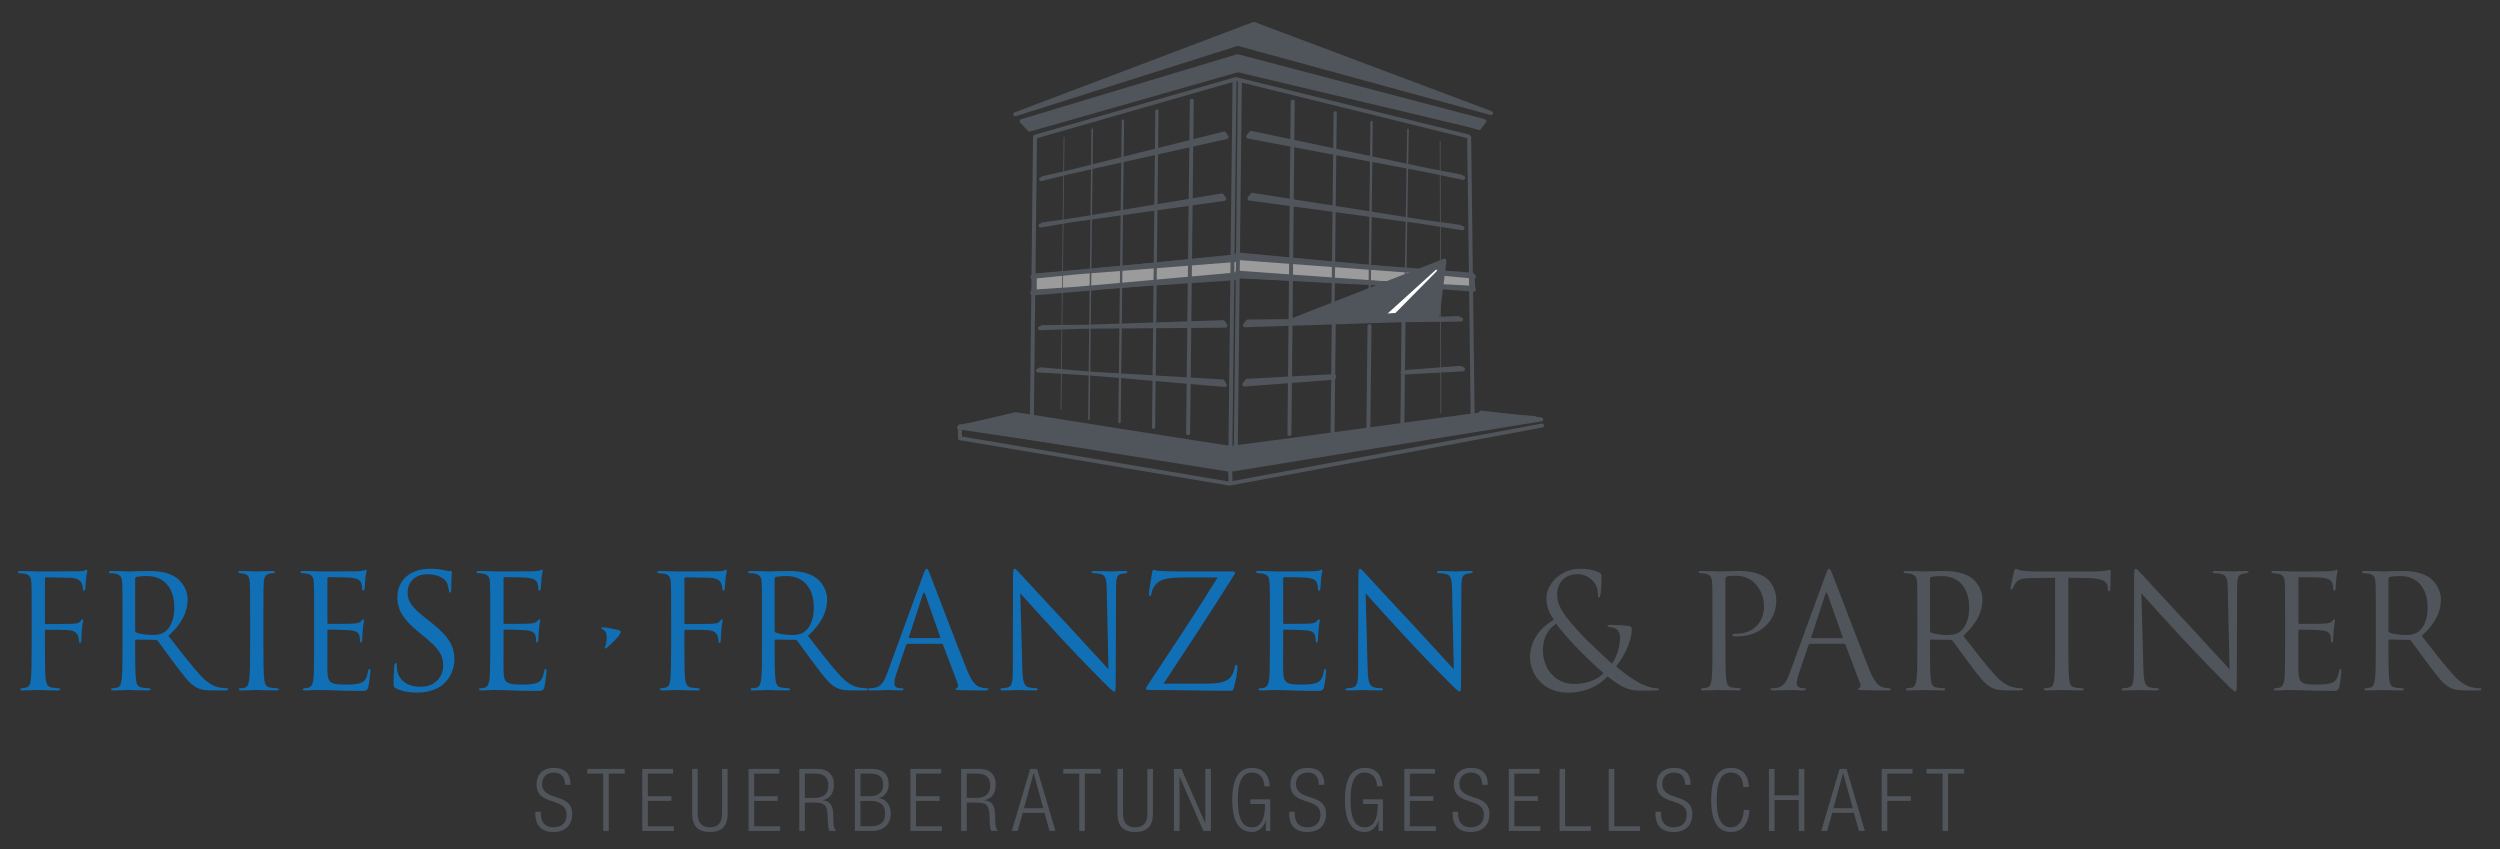 <?xml version="1.0" encoding="utf-8"?>
<!-- Generator: Adobe Illustrator 14.0.0, SVG Export Plug-In . SVG Version: 6.00 Build 43363)  -->
<!DOCTYPE svg PUBLIC "-//W3C//DTD SVG 1.1//EN" "http://www.w3.org/Graphics/SVG/1.1/DTD/svg11.dtd">
<svg version="1.1" id="Layer_1" xmlns="http://www.w3.org/2000/svg" xmlns:xlink="http://www.w3.org/1999/xlink" x="0px" y="0px"
	 width="316.5px" height="107.5px" viewBox="0 0 316.5 107.5" enable-background="new 0 0 316.5 107.5" xml:space="preserve">
<rect x="0" y="0" width="316.5" height="107.5" fill="#333333" stroke="none"/>
<g>
	<defs>
		<rect id="SVGID_1_" x="-20.798" y="-26.176" width="359.597" height="182.352"/>
	</defs>
	<clipPath id="SVGID_2_">
		<use xlink:href="#SVGID_1_"  overflow="visible"/>
	</clipPath>
	<g clip-path="url(#SVGID_2_)">
		<defs>
			<rect id="SVGID_3_" x="-20.798" y="-26.176" width="359.597" height="182.352"/>
		</defs>
		<clipPath id="SVGID_4_">
			<use xlink:href="#SVGID_3_"  overflow="visible"/>
		</clipPath>
		<path clip-path="url(#SVGID_4_)" fill="#116FB5" d="M4.01,78.088c0-3.121,0-3.681-0.04-4.321c-0.04-0.68-0.2-1-0.86-1.141
			c-0.12-0.019-0.32-0.019-0.5-0.039c-0.18-0.02-0.34-0.04-0.34-0.141c0-0.12,0.1-0.16,0.32-0.16c0.78,0,1.54,0.061,2.26,0.061
			c0.4,0,4.461,0,4.921-0.021c0.461-0.02,0.821-0.02,0.981-0.12c0.06-0.04,0.14-0.08,0.18-0.08c0.08,0,0.12,0.08,0.12,0.181
			c0,0.1-0.08,0.38-0.12,0.62c-0.08,0.58-0.08,0.9-0.12,1.46c0,0.24-0.1,0.4-0.18,0.4c-0.101,0-0.121-0.08-0.141-0.26
			c-0.02-0.28-0.1-0.761-0.379-1.001c-0.241-0.2-0.601-0.359-1.181-0.379c-1.02-0.021-2.04-0.04-3.06-0.061
			c-0.12,0-0.18,0.061-0.18,0.22v5.521c0,0.12,0.02,0.18,0.14,0.18c0.82,0,1.96,0,2.78-0.02c1.061-0.021,1.32-0.04,1.601-0.38
			c0.1-0.121,0.14-0.201,0.219-0.201c0.08,0,0.1,0.061,0.1,0.16c0,0.12-0.1,0.461-0.16,1.12c-0.059,0.601-0.059,1.081-0.079,1.381
			c-0.02,0.22-0.04,0.34-0.14,0.34c-0.121,0-0.141-0.14-0.161-0.34c-0.04-0.44-0.1-1.141-1.14-1.28
			c-0.5-0.061-2.68-0.061-3.02-0.061c-0.1,0-0.14,0.04-0.14,0.181v1.701c0,1.699,0,3.121,0.06,4.041
			c0.06,0.899,0.28,1.339,0.82,1.399c0.26,0.04,0.6,0.06,0.82,0.08c0.18,0.021,0.24,0.061,0.24,0.14c0,0.1-0.1,0.14-0.32,0.14
			c-1.12,0-2.361-0.06-2.461-0.06H4.67c-0.4,0.02-1.3,0.06-1.78,0.06c-0.22,0-0.32-0.04-0.32-0.159c0-0.06,0.04-0.1,0.22-0.12
			c0.2-0.021,0.38-0.04,0.52-0.08c0.42-0.12,0.56-0.42,0.62-1.301c0.06-0.86,0.08-2.26,0.08-4.14V78.088z"/>
		<path clip-path="url(#SVGID_4_)" fill="#116FB5" d="M15.509,78.088c0-3.121,0-3.681-0.04-4.321c-0.039-0.68-0.199-1-0.859-1.141
			c-0.161-0.039-0.5-0.06-0.681-0.06c-0.08,0-0.16-0.04-0.16-0.12c0-0.12,0.1-0.16,0.32-0.16c0.9,0,2.161,0.062,2.261,0.062
			c0.22,0,1.74-0.062,2.36-0.062c1.26,0,2.601,0.12,3.661,0.881c0.5,0.359,1.381,1.34,1.381,2.721c0,1.479-0.621,2.961-2.421,4.62
			c1.64,2.101,3.001,3.882,4.161,5.121c1.08,1.141,1.94,1.36,2.44,1.44c0.38,0.061,0.66,0.061,0.781,0.061
			c0.1,0,0.18,0.06,0.18,0.12c0,0.119-0.12,0.159-0.481,0.159h-1.42c-1.12,0-1.62-0.1-2.14-0.38c-0.861-0.46-1.561-1.44-2.701-2.94
			c-0.84-1.101-1.78-2.44-2.181-2.961c-0.079-0.08-0.139-0.12-0.259-0.12l-2.461-0.039c-0.1,0-0.14,0.06-0.14,0.159v0.48
			c0,1.92,0,3.501,0.1,4.341c0.06,0.58,0.18,1.021,0.78,1.101c0.28,0.04,0.72,0.08,0.9,0.08c0.12,0,0.16,0.06,0.16,0.12
			c0,0.1-0.1,0.159-0.32,0.159c-1.1,0-2.36-0.06-2.46-0.06c-0.02,0-1.281,0.06-1.881,0.06c-0.219,0-0.32-0.04-0.32-0.159
			c0-0.061,0.041-0.12,0.16-0.12c0.18,0,0.421-0.04,0.601-0.08c0.4-0.079,0.5-0.521,0.58-1.101c0.099-0.84,0.099-2.421,0.099-4.341
			V78.088z M17.11,79.828c0,0.101,0.04,0.18,0.14,0.24c0.3,0.18,1.22,0.32,2.1,0.32c0.481,0,1.041-0.061,1.501-0.381
			c0.7-0.479,1.22-1.561,1.22-3.079c0-2.501-1.32-4.001-3.461-4.001c-0.6,0-1.14,0.059-1.34,0.119c-0.1,0.04-0.16,0.12-0.16,0.239
			V79.828z"/>
		<path clip-path="url(#SVGID_4_)" fill="#116FB5" d="M31.669,78.088c0-3.121,0-3.681-0.04-4.321c-0.04-0.68-0.24-1.021-0.68-1.119
			c-0.22-0.061-0.48-0.08-0.62-0.08c-0.08,0-0.16-0.041-0.16-0.121c0-0.12,0.1-0.16,0.32-0.16c0.66,0,1.92,0.061,2.02,0.061
			c0.1,0,1.361-0.061,1.961-0.061c0.22,0,0.32,0.04,0.32,0.16c0,0.08-0.08,0.121-0.16,0.121c-0.14,0-0.26,0.02-0.5,0.059
			c-0.541,0.101-0.7,0.441-0.74,1.141c-0.04,0.641-0.04,1.2-0.04,4.321v3.521c0,1.919,0,3.5,0.1,4.34
			c0.06,0.58,0.179,1.021,0.78,1.101c0.28,0.04,0.7,0.08,0.82,0.08c0.18,0,0.24,0.061,0.24,0.12c0,0.1-0.08,0.159-0.3,0.159
			c-1.1,0-2.381-0.06-2.481-0.06c-0.1,0-1.36,0.06-1.96,0.06c-0.22,0-0.32-0.04-0.32-0.159c0-0.06,0.04-0.12,0.22-0.12
			c0.12,0,0.34-0.021,0.52-0.061c0.4-0.08,0.52-0.54,0.6-1.12c0.1-0.84,0.1-2.421,0.1-4.34V78.088z"/>
		<path clip-path="url(#SVGID_4_)" fill="#116FB5" d="M39.77,78.088c0-3.121,0-3.681-0.04-4.321c-0.04-0.68-0.2-1-0.86-1.141
			c-0.14-0.039-0.4-0.039-0.58-0.059c-0.14-0.021-0.26-0.041-0.26-0.121c0-0.12,0.1-0.16,0.32-0.16c0.46,0,1,0,2.26,0.061
			c0.14,0,4.121,0,4.581-0.021c0.44-0.02,0.801-0.06,0.921-0.12c0.119-0.059,0.159-0.08,0.22-0.08c0.06,0,0.08,0.08,0.08,0.181
			c0,0.14-0.121,0.38-0.161,0.94c-0.02,0.3-0.04,0.68-0.08,1.2c-0.02,0.2-0.079,0.34-0.159,0.34c-0.12,0-0.16-0.101-0.16-0.26
			c0-0.261-0.04-0.501-0.101-0.66c-0.14-0.461-0.56-0.66-1.44-0.74c-0.34-0.04-2.52-0.06-2.74-0.06c-0.08,0-0.12,0.06-0.12,0.199
			v5.521c0,0.14,0.02,0.2,0.12,0.2c0.26,0,2.72,0,3.18-0.04c0.54-0.04,0.8-0.101,1-0.34c0.101-0.121,0.161-0.201,0.241-0.201
			c0.06,0,0.1,0.04,0.1,0.16s-0.1,0.461-0.16,1.12c-0.06,0.62-0.06,1.081-0.08,1.36c-0.02,0.2-0.061,0.301-0.141,0.301
			c-0.12,0-0.14-0.159-0.14-0.32c0-0.18-0.02-0.379-0.079-0.561c-0.08-0.3-0.321-0.58-1.041-0.66c-0.54-0.06-2.52-0.1-2.86-0.1
			c-0.1,0-0.14,0.06-0.14,0.14v1.762c0,0.679-0.02,3,0,3.42c0.04,0.82,0.16,1.26,0.66,1.46c0.34,0.141,0.88,0.181,1.66,0.181
			c0.6,0,1.26-0.02,1.8-0.181c0.64-0.2,0.861-0.62,1.021-1.48c0.04-0.22,0.08-0.3,0.18-0.3c0.12,0,0.12,0.16,0.12,0.3
			c0,0.16-0.16,1.521-0.26,1.94c-0.14,0.521-0.3,0.521-1.081,0.521c-1.48,0-2.14-0.04-2.92-0.061c-0.8-0.02-1.72-0.06-2.501-0.06
			c-0.48,0-0.96,0.08-1.48,0.06c-0.22,0-0.32-0.04-0.32-0.159c0-0.06,0.1-0.1,0.22-0.12c0.2-0.021,0.32-0.021,0.46-0.061
			c0.42-0.1,0.68-0.379,0.72-1.879c0.02-0.781,0.04-1.802,0.04-3.581V78.088z"/>
		<path clip-path="url(#SVGID_4_)" fill="#116FB5" d="M50.129,87.149c-0.28-0.14-0.3-0.22-0.3-0.76c0-1,0.08-1.801,0.1-2.121
			c0.02-0.22,0.06-0.319,0.16-0.319c0.12,0,0.14,0.06,0.14,0.221c0,0.179,0,0.459,0.06,0.739c0.3,1.48,1.621,2.04,2.961,2.04
			c1.921,0,2.86-1.38,2.86-2.66c0-1.381-0.58-2.181-2.3-3.601l-0.9-0.74c-2.121-1.74-2.601-2.98-2.601-4.341
			c0-2.141,1.601-3.602,4.141-3.602c0.78,0,1.361,0.081,1.861,0.2c0.38,0.08,0.54,0.101,0.7,0.101c0.16,0,0.2,0.04,0.2,0.14
			c0,0.101-0.08,0.761-0.08,2.12c0,0.32-0.04,0.461-0.14,0.461c-0.12,0-0.14-0.101-0.16-0.261c-0.02-0.239-0.14-0.78-0.261-1
			c-0.119-0.22-0.66-1.061-2.5-1.061c-1.38,0-2.461,0.86-2.461,2.321c0,1.141,0.52,1.86,2.441,3.36l0.56,0.44
			c2.361,1.86,2.921,3.101,2.921,4.7c0,0.82-0.32,2.341-1.7,3.321c-0.861,0.6-1.941,0.84-3.021,0.84
			C51.87,87.689,50.949,87.55,50.129,87.149"/>
		<path clip-path="url(#SVGID_4_)" fill="#116FB5" d="M62.069,78.088c0-3.121,0-3.681-0.04-4.321c-0.04-0.68-0.2-1-0.86-1.141
			c-0.14-0.039-0.4-0.039-0.58-0.059c-0.14-0.021-0.26-0.041-0.26-0.121c0-0.12,0.1-0.16,0.32-0.16c0.46,0,1,0,2.26,0.061
			c0.14,0,4.121,0,4.581-0.021c0.44-0.02,0.801-0.06,0.921-0.12c0.119-0.059,0.159-0.08,0.22-0.08c0.06,0,0.08,0.08,0.08,0.181
			c0,0.14-0.121,0.38-0.161,0.94c-0.02,0.3-0.04,0.68-0.08,1.2c-0.02,0.2-0.079,0.34-0.159,0.34c-0.12,0-0.16-0.101-0.16-0.26
			c0-0.261-0.04-0.501-0.101-0.66c-0.14-0.461-0.56-0.66-1.44-0.74c-0.34-0.04-2.52-0.06-2.74-0.06c-0.08,0-0.12,0.06-0.12,0.199
			v5.521c0,0.14,0.02,0.2,0.12,0.2c0.26,0,2.72,0,3.18-0.04c0.54-0.04,0.8-0.101,1-0.34c0.101-0.121,0.161-0.201,0.241-0.201
			c0.06,0,0.1,0.04,0.1,0.16s-0.1,0.461-0.16,1.12c-0.06,0.62-0.06,1.081-0.08,1.36c-0.02,0.2-0.061,0.301-0.141,0.301
			c-0.12,0-0.14-0.159-0.14-0.32c0-0.18-0.02-0.379-0.08-0.561c-0.079-0.3-0.32-0.58-1.04-0.66c-0.54-0.06-2.52-0.1-2.86-0.1
			c-0.1,0-0.14,0.06-0.14,0.14v1.762c0,0.679-0.02,3,0,3.42c0.04,0.82,0.16,1.26,0.66,1.46c0.34,0.141,0.88,0.181,1.66,0.181
			c0.6,0,1.26-0.02,1.8-0.181c0.64-0.2,0.861-0.62,1.021-1.48c0.04-0.22,0.08-0.3,0.179-0.3c0.121,0,0.121,0.16,0.121,0.3
			c0,0.16-0.16,1.521-0.26,1.94c-0.14,0.521-0.3,0.521-1.081,0.521c-1.48,0-2.14-0.04-2.92-0.061c-0.8-0.02-1.72-0.06-2.501-0.06
			c-0.48,0-0.96,0.08-1.48,0.06c-0.22,0-0.32-0.04-0.32-0.159c0-0.06,0.1-0.1,0.22-0.12c0.2-0.021,0.32-0.021,0.46-0.061
			c0.42-0.1,0.68-0.379,0.72-1.879c0.02-0.781,0.04-1.802,0.04-3.581V78.088z"/>
		<path clip-path="url(#SVGID_4_)" fill="#116FB5" d="M78.169,79.728c0.28,0.062,0.42,0.142,0.42,0.24c0,0.101-0.06,0.2-0.1,0.281
			c-0.4,0.659-0.98,1.14-1.56,1.659c-0.1,0.08-0.22,0.2-0.281,0.2c-0.02,0-0.08-0.04-0.08-0.08c0-0.06,0.06-0.199,0.101-0.279
			c0.1-0.341,0.14-0.841,0.14-1.121c0-0.64-0.321-0.86-0.48-0.94c-0.12-0.06-0.201-0.079-0.201-0.159s0.061-0.12,0.161-0.12
			C76.528,79.408,77.469,79.568,78.169,79.728"/>
		<path clip-path="url(#SVGID_4_)" fill="#116FB5" d="M84.968,78.088c0-3.121,0-3.681-0.04-4.321c-0.04-0.68-0.2-1-0.86-1.141
			c-0.12-0.019-0.32-0.019-0.5-0.039c-0.18-0.02-0.34-0.04-0.34-0.141c0-0.12,0.1-0.16,0.32-0.16c0.78,0,1.54,0.061,2.26,0.061
			c0.401,0,4.461,0,4.921-0.021c0.461-0.02,0.821-0.02,0.981-0.12c0.06-0.04,0.14-0.08,0.18-0.08c0.079,0,0.12,0.08,0.12,0.181
			c0,0.1-0.08,0.38-0.12,0.62c-0.08,0.58-0.08,0.9-0.12,1.46c0,0.24-0.1,0.4-0.18,0.4c-0.101,0-0.121-0.08-0.141-0.26
			c-0.02-0.28-0.1-0.761-0.379-1.001c-0.241-0.2-0.601-0.359-1.181-0.379c-1.02-0.021-2.04-0.04-3.06-0.061
			c-0.12,0-0.18,0.061-0.18,0.22v5.521c0,0.12,0.02,0.18,0.14,0.18c0.82,0,1.96,0,2.78-0.02c1.061-0.021,1.32-0.04,1.601-0.38
			c0.1-0.121,0.14-0.201,0.219-0.201c0.08,0,0.1,0.061,0.1,0.16c0,0.12-0.1,0.461-0.159,1.12c-0.06,0.601-0.06,1.081-0.08,1.381
			c-0.02,0.22-0.04,0.34-0.14,0.34c-0.121,0-0.141-0.14-0.161-0.34c-0.04-0.44-0.1-1.141-1.14-1.28
			c-0.5-0.061-2.68-0.061-3.02-0.061c-0.1,0-0.14,0.04-0.14,0.181v1.701c0,1.699,0,3.121,0.06,4.041
			c0.06,0.899,0.28,1.339,0.82,1.399c0.26,0.04,0.6,0.06,0.82,0.08c0.18,0.021,0.24,0.061,0.24,0.14c0,0.1-0.1,0.14-0.32,0.14
			c-1.12,0-2.361-0.06-2.461-0.06h-0.18c-0.4,0.02-1.3,0.06-1.78,0.06c-0.22,0-0.32-0.04-0.32-0.159c0-0.06,0.04-0.1,0.22-0.12
			c0.2-0.021,0.38-0.04,0.52-0.08c0.42-0.12,0.56-0.42,0.62-1.301c0.06-0.86,0.08-2.26,0.08-4.14V78.088z"/>
		<path clip-path="url(#SVGID_4_)" fill="#116FB5" d="M96.468,78.088c0-3.121,0-3.681-0.039-4.321c-0.04-0.68-0.2-1-0.86-1.141
			c-0.161-0.039-0.5-0.06-0.681-0.06c-0.08,0-0.16-0.04-0.16-0.12c0-0.12,0.1-0.16,0.32-0.16c0.9,0,2.161,0.062,2.261,0.062
			c0.22,0,1.74-0.062,2.36-0.062c1.26,0,2.601,0.12,3.661,0.881c0.5,0.359,1.381,1.34,1.381,2.721c0,1.479-0.621,2.961-2.421,4.62
			c1.64,2.101,3.001,3.882,4.161,5.121c1.08,1.141,1.94,1.36,2.44,1.44c0.38,0.061,0.66,0.061,0.781,0.061
			c0.1,0,0.18,0.06,0.18,0.12c0,0.119-0.12,0.159-0.481,0.159h-1.42c-1.12,0-1.62-0.1-2.14-0.38c-0.861-0.46-1.561-1.44-2.701-2.94
			c-0.84-1.101-1.78-2.44-2.181-2.961c-0.079-0.08-0.139-0.12-0.259-0.12l-2.461-0.039c-0.1,0-0.14,0.06-0.14,0.159v0.48
			c0,1.92,0,3.501,0.1,4.341c0.06,0.58,0.18,1.021,0.78,1.101c0.28,0.04,0.72,0.08,0.9,0.08c0.12,0,0.16,0.06,0.16,0.12
			c0,0.1-0.1,0.159-0.32,0.159c-1.1,0-2.36-0.06-2.46-0.06c-0.02,0-1.281,0.06-1.881,0.06c-0.219,0-0.32-0.04-0.32-0.159
			c0-0.061,0.041-0.12,0.16-0.12c0.18,0,0.421-0.04,0.6-0.08c0.401-0.079,0.501-0.521,0.581-1.101
			c0.099-0.84,0.099-2.421,0.099-4.341V78.088z M98.069,79.828c0,0.101,0.04,0.18,0.14,0.24c0.3,0.18,1.22,0.32,2.1,0.32
			c0.481,0,1.041-0.061,1.501-0.381c0.7-0.479,1.22-1.561,1.22-3.079c0-2.501-1.32-4.001-3.461-4.001c-0.6,0-1.14,0.059-1.34,0.119
			c-0.1,0.04-0.16,0.12-0.16,0.239V79.828z"/>
		<path clip-path="url(#SVGID_4_)" fill="#116FB5" d="M114.909,81.509c-0.1,0-0.16,0.06-0.2,0.159l-1.2,3.541
			c-0.181,0.5-0.28,0.98-0.28,1.341c0,0.399,0.38,0.58,0.72,0.58h0.18c0.2,0,0.26,0.04,0.26,0.12c0,0.119-0.18,0.159-0.36,0.159
			c-0.48,0-1.281-0.059-1.5-0.059c-0.221,0-1.321,0.059-2.261,0.059c-0.26,0-0.38-0.04-0.38-0.159c0-0.08,0.1-0.12,0.28-0.12
			c0.14,0,0.32-0.021,0.48-0.04c0.92-0.12,1.321-0.881,1.68-1.881l4.541-12.423c0.241-0.66,0.32-0.78,0.44-0.78
			s0.201,0.101,0.441,0.721c0.3,0.76,3.44,9.021,4.66,12.062c0.721,1.78,1.301,2.102,1.721,2.221c0.299,0.1,0.62,0.12,0.78,0.12
			c0.12,0,0.22,0.02,0.22,0.12c0,0.119-0.18,0.159-0.4,0.159c-0.301,0-1.76,0-3.14-0.04c-0.381-0.019-0.6-0.019-0.6-0.14
			c0-0.08,0.059-0.12,0.139-0.14c0.12-0.04,0.24-0.221,0.12-0.54l-1.86-4.922c-0.04-0.079-0.08-0.119-0.18-0.119H114.909z
			 M118.95,80.788c0.1,0,0.1-0.06,0.08-0.14l-1.9-5.401c-0.1-0.3-0.201-0.3-0.301,0l-1.76,5.401c-0.04,0.1,0,0.14,0.06,0.14H118.95z
			"/>
		<path clip-path="url(#SVGID_4_)" fill="#116FB5" d="M128.228,81.509c0-7.222,0.04-4.621,0.02-8.502c0-0.78,0.06-1.001,0.22-1.001
			c0.16,0,0.5,0.44,0.7,0.641c0.3,0.341,3.281,3.561,6.362,6.861c1.98,2.12,4.161,4.562,4.801,5.222l-0.22-10.163
			c-0.021-1.3-0.16-1.74-0.78-1.9c-0.361-0.079-0.681-0.1-0.861-0.1c-0.22,0-0.28-0.06-0.28-0.14c0-0.12,0.16-0.141,0.4-0.141
			c0.901,0,1.861,0.061,2.08,0.061c0.221,0,0.881-0.061,1.701-0.061c0.22,0,0.36,0.021,0.36,0.141c0,0.08-0.08,0.12-0.22,0.14
			c-0.16,0.021-0.28,0.04-0.52,0.08c-0.56,0.12-0.7,0.42-0.7,1.801l-0.041,11.682c0,1.32-0.04,1.421-0.179,1.421
			c-0.16,0-0.401-0.22-1.46-1.28c-0.221-0.199-3.101-3.141-5.222-5.421c-2.32-2.501-4.581-5.021-5.221-5.741l0.26,9.582
			c0.04,1.64,0.24,2.16,0.78,2.32c0.38,0.101,0.821,0.12,1,0.12c0.101,0,0.161,0.04,0.161,0.12c0,0.119-0.12,0.159-0.361,0.159
			c-1.139,0-1.94-0.06-2.12-0.06c-0.18,0-1.02,0.06-1.921,0.06c-0.199,0-0.319-0.02-0.319-0.159c0-0.08,0.059-0.12,0.16-0.12
			c0.159,0,0.52-0.02,0.819-0.12c0.501-0.141,0.601-0.721,0.601-2.541V81.509z"/>
		<path clip-path="url(#SVGID_4_)" fill="#116FB5" d="M152.75,86.55c2.1,0,2.74-0.381,3.16-0.979
			c0.181-0.261,0.361-0.801,0.401-1.081c0.04-0.2,0.08-0.32,0.179-0.32c0.12,0,0.16,0.08,0.16,0.46c0,0.62-0.28,1.801-0.4,2.301
			c-0.12,0.479-0.14,0.52-0.6,0.52c-3.34,0-6.701-0.1-10.202-0.1c-0.24,0-0.36-0.02-0.36-0.16c0-0.1,0.04-0.2,0.28-0.56
			c2.981-4.501,6.001-9.002,8.782-13.523h-4.341c-1.02,0-2.241,0.061-2.88,0.4c-0.721,0.38-1.08,1.12-1.141,1.58
			c-0.04,0.3-0.12,0.36-0.22,0.36s-0.12-0.101-0.12-0.261c0-0.239,0.3-2.06,0.401-2.659c0.039-0.281,0.079-0.381,0.199-0.381
			c0.181,0,0.301,0.12,0.841,0.14c1.9,0.08,2.86,0.061,3.48,0.061h5.581c0.3,0,0.401,0.04,0.401,0.16c0,0.08,0,0.119-0.08,0.239
			c-2.901,4.602-5.922,9.202-8.962,13.804H152.75z"/>
		<path clip-path="url(#SVGID_4_)" fill="#116FB5" d="M160.767,78.088c0-3.121,0-3.681-0.04-4.321c-0.038-0.68-0.198-1-0.858-1.141
			c-0.142-0.039-0.401-0.039-0.58-0.059c-0.141-0.021-0.261-0.041-0.261-0.121c0-0.12,0.1-0.16,0.32-0.16c0.459,0,1,0,2.261,0.061
			c0.139,0,4.121,0,4.581-0.021c0.438-0.02,0.8-0.06,0.92-0.12c0.12-0.059,0.16-0.08,0.22-0.08s0.08,0.08,0.08,0.181
			c0,0.14-0.121,0.38-0.161,0.94c-0.019,0.3-0.04,0.68-0.08,1.2c-0.019,0.2-0.079,0.34-0.159,0.34c-0.12,0-0.16-0.101-0.16-0.26
			c0-0.261-0.04-0.501-0.101-0.66c-0.139-0.461-0.559-0.66-1.44-0.74c-0.34-0.04-2.52-0.06-2.739-0.06c-0.08,0-0.12,0.06-0.12,0.199
			v5.521c0,0.14,0.02,0.2,0.12,0.2c0.26,0,2.72,0,3.18-0.04c0.54-0.04,0.8-0.101,1-0.34c0.101-0.121,0.161-0.201,0.241-0.201
			c0.06,0,0.1,0.04,0.1,0.16s-0.1,0.461-0.16,1.12c-0.06,0.62-0.06,1.081-0.08,1.36c-0.02,0.2-0.061,0.301-0.141,0.301
			c-0.12,0-0.139-0.159-0.139-0.32c0-0.18-0.021-0.379-0.08-0.561c-0.08-0.3-0.321-0.58-1.04-0.66c-0.54-0.06-2.521-0.1-2.861-0.1
			c-0.1,0-0.14,0.06-0.14,0.14v1.762c0,0.679-0.021,3,0,3.42c0.04,0.82,0.16,1.26,0.66,1.46c0.34,0.141,0.88,0.181,1.659,0.181
			c0.602,0,1.262-0.02,1.802-0.181c0.639-0.2,0.859-0.62,1.02-1.48c0.04-0.22,0.08-0.3,0.181-0.3c0.119,0,0.119,0.16,0.119,0.3
			c0,0.16-0.159,1.521-0.26,1.94c-0.14,0.521-0.3,0.521-1.081,0.521c-1.479,0-2.139-0.04-2.92-0.061c-0.8-0.02-1.72-0.06-2.501-0.06
			c-0.479,0-0.96,0.08-1.479,0.06c-0.22,0-0.319-0.04-0.319-0.159c0-0.06,0.099-0.1,0.219-0.12c0.2-0.021,0.321-0.021,0.46-0.061
			c0.42-0.1,0.682-0.379,0.72-1.879c0.021-0.781,0.04-1.802,0.04-3.581V78.088z"/>
		<path clip-path="url(#SVGID_4_)" fill="#116FB5" d="M171.946,81.509c0-7.222,0.04-4.621,0.021-8.502
			c0-0.78,0.059-1.001,0.219-1.001s0.5,0.44,0.7,0.641c0.301,0.341,3.282,3.561,6.362,6.861c1.979,2.12,4.161,4.562,4.802,5.222
			l-0.221-10.163c-0.021-1.3-0.16-1.74-0.78-1.9c-0.36-0.079-0.68-0.1-0.861-0.1c-0.22,0-0.278-0.06-0.278-0.14
			c0-0.12,0.159-0.141,0.398-0.141c0.901,0,1.861,0.061,2.081,0.061s0.88-0.061,1.701-0.061c0.219,0,0.36,0.021,0.36,0.141
			c0,0.08-0.08,0.12-0.222,0.14c-0.16,0.021-0.278,0.04-0.519,0.08c-0.562,0.12-0.701,0.42-0.701,1.801l-0.04,11.682
			c0,1.32-0.04,1.421-0.18,1.421c-0.159,0-0.4-0.22-1.46-1.28c-0.221-0.199-3.102-3.141-5.222-5.421
			c-2.32-2.501-4.581-5.021-5.222-5.741l0.261,9.582c0.04,1.64,0.239,2.16,0.779,2.32c0.381,0.101,0.821,0.12,1.001,0.12
			c0.1,0,0.161,0.04,0.161,0.12c0,0.119-0.121,0.159-0.361,0.159c-1.14,0-1.939-0.06-2.121-0.06c-0.18,0-1.019,0.06-1.92,0.06
			c-0.2,0-0.319-0.02-0.319-0.159c0-0.08,0.06-0.12,0.159-0.12c0.16,0,0.521-0.02,0.82-0.12c0.5-0.141,0.6-0.721,0.6-2.541V81.509z"
			/>
		<path clip-path="url(#SVGID_4_)" fill="#50545B" d="M193.697,83.269c0-2.34,1.46-3.9,3.02-4.821c-0.74-1.04-0.939-1.86-0.939-2.76
			c0-1.581,1.621-3.682,4.301-3.682c0.86,0,1.74,0.161,2.24,0.4c0.42,0.2,0.439,0.32,0.439,0.601c0,0.741-0.04,1.64-0.12,2.16
			c-0.059,0.36-0.118,0.48-0.22,0.48c-0.1,0-0.12-0.08-0.12-0.381c0-0.6-0.14-1.2-0.62-1.7c-0.479-0.52-1.139-0.88-2.001-0.88
			c-1.198,0-2.54,0.74-2.54,2.62c0,1.561,1.08,2.861,3.161,5.121c0.681,0.74,3.142,3.041,3.781,3.581
			c0.559-0.759,1.02-2.101,1.02-3.32c0-0.301-0.079-0.681-0.381-0.979c-0.219-0.221-0.559-0.261-0.819-0.301
			c-0.22-0.04-0.4-0.061-0.4-0.159c0-0.102,0.161-0.142,0.321-0.142c0.479,0,1.279,0.021,2.399,0.142
			c0.301,0.04,0.361,0.199,0.361,0.399c0,1.62-1.101,3.642-1.981,4.721c1.32,1.12,2.2,1.66,2.761,1.98
			c0.64,0.38,1.621,0.78,2.341,0.78c0.18,0,0.32,0.02,0.32,0.14c0,0.1-0.102,0.14-0.28,0.14c-1.16,0-1.961,0.061-2.602,0
			c-1.02-0.078-1.841-0.359-3.619-1.78c-0.462,0.46-2.002,2.061-4.962,2.061C195.056,87.689,193.697,85.009,193.697,83.269
			 M203.02,85.229c-1.121-0.939-3.081-2.881-3.603-3.44c-0.519-0.561-1.839-2-2.4-2.821c-1.04,0.681-1.68,1.761-1.68,3.36
			c0,2.502,1.7,4.262,3.941,4.262C201.138,86.59,202.338,85.93,203.02,85.229"/>
		<path clip-path="url(#SVGID_4_)" fill="#50545B" d="M216.796,78.088c0-3.121,0-3.681-0.038-4.321c-0.04-0.68-0.2-1-0.86-1.141
			c-0.161-0.039-0.5-0.059-0.681-0.059c-0.08,0-0.16-0.041-0.16-0.121c0-0.12,0.1-0.16,0.319-0.16c0.9,0,2.102,0.061,2.262,0.061
			c0.439,0,1.6-0.061,2.52-0.061c2.5,0,3.401,0.841,3.721,1.141c0.44,0.42,1,1.32,1,2.62c0,2.602-2.079,4.521-4.92,4.521
			c-0.1,0-0.319,0-0.421-0.021c-0.1,0-0.22-0.04-0.22-0.14c0-0.16,0.12-0.18,0.541-0.18c1.94,0,3.459-1.32,3.459-3.421
			c0-0.5-0.059-1.841-1.119-2.921c-1.06-1.08-2.281-1-2.741-1c-0.34,0-0.681,0.04-0.859,0.12c-0.119,0.04-0.16,0.18-0.16,0.38v8.223
			c0,1.919,0,3.5,0.1,4.34c0.061,0.58,0.181,1.021,0.78,1.101c0.28,0.04,0.72,0.08,0.901,0.08c0.118,0,0.159,0.061,0.159,0.12
			c0,0.1-0.101,0.159-0.319,0.159c-1.102,0-2.362-0.06-2.461-0.06c-0.062,0-1.321,0.06-1.92,0.06c-0.222,0-0.32-0.04-0.32-0.159
			c0-0.06,0.04-0.12,0.16-0.12c0.179,0,0.42-0.04,0.599-0.08c0.401-0.08,0.5-0.521,0.58-1.101c0.1-0.84,0.1-2.421,0.1-4.34V78.088z"
			/>
		<path clip-path="url(#SVGID_4_)" fill="#50545B" d="M229.157,81.509c-0.101,0-0.159,0.06-0.2,0.159l-1.199,3.541
			c-0.182,0.5-0.281,0.98-0.281,1.341c0,0.399,0.38,0.58,0.72,0.58h0.181c0.201,0,0.26,0.04,0.26,0.12
			c0,0.119-0.18,0.159-0.36,0.159c-0.479,0-1.279-0.059-1.5-0.059s-1.319,0.059-2.261,0.059c-0.259,0-0.38-0.04-0.38-0.159
			c0-0.08,0.1-0.12,0.28-0.12c0.14,0,0.319-0.021,0.479-0.04c0.92-0.12,1.321-0.881,1.681-1.881l4.541-12.423
			c0.24-0.66,0.319-0.78,0.44-0.78c0.12,0,0.2,0.101,0.44,0.721c0.301,0.76,3.44,9.021,4.66,12.062
			c0.721,1.78,1.301,2.102,1.722,2.221c0.299,0.1,0.62,0.12,0.779,0.12c0.119,0,0.221,0.02,0.221,0.12
			c0,0.119-0.182,0.159-0.4,0.159c-0.301,0-1.761,0-3.14-0.04c-0.381-0.019-0.603-0.019-0.603-0.14c0-0.08,0.062-0.12,0.142-0.14
			c0.12-0.04,0.24-0.221,0.12-0.54l-1.861-4.922c-0.04-0.079-0.08-0.119-0.179-0.119H229.157z M233.198,80.788
			c0.101,0,0.101-0.06,0.08-0.14l-1.899-5.401c-0.102-0.3-0.201-0.3-0.301,0l-1.761,5.401c-0.041,0.1,0,0.14,0.061,0.14H233.198z"/>
		<path clip-path="url(#SVGID_4_)" fill="#50545B" d="M242.736,78.088c0-3.121,0-3.681-0.04-4.321c-0.039-0.68-0.199-1-0.859-1.141
			c-0.159-0.039-0.5-0.06-0.681-0.06c-0.08,0-0.16-0.04-0.16-0.12c0-0.12,0.102-0.16,0.32-0.16c0.9,0,2.161,0.062,2.261,0.062
			c0.22,0,1.74-0.062,2.36-0.062c1.26,0,2.601,0.12,3.662,0.881c0.5,0.359,1.38,1.34,1.38,2.721c0,1.479-0.621,2.961-2.421,4.62
			c1.64,2.101,3.001,3.882,4.161,5.121c1.08,1.141,1.939,1.36,2.439,1.44c0.38,0.061,0.66,0.061,0.781,0.061
			c0.1,0,0.18,0.06,0.18,0.12c0,0.119-0.121,0.159-0.479,0.159h-1.42c-1.121,0-1.621-0.1-2.142-0.38
			c-0.86-0.46-1.56-1.44-2.701-2.94c-0.84-1.101-1.779-2.44-2.181-2.961c-0.079-0.08-0.139-0.12-0.259-0.12l-2.46-0.039
			c-0.102,0-0.142,0.06-0.142,0.159v0.48c0,1.92,0,3.501,0.101,4.341c0.06,0.58,0.179,1.021,0.781,1.101
			c0.278,0.04,0.719,0.08,0.898,0.08c0.12,0,0.16,0.06,0.16,0.12c0,0.1-0.1,0.159-0.32,0.159c-1.1,0-2.359-0.06-2.46-0.06
			c-0.02,0-1.28,0.06-1.881,0.06c-0.219,0-0.32-0.04-0.32-0.159c0-0.061,0.041-0.12,0.16-0.12c0.181,0,0.42-0.04,0.601-0.08
			c0.399-0.079,0.501-0.521,0.581-1.101c0.099-0.84,0.099-2.421,0.099-4.341V78.088z M244.337,79.828c0,0.101,0.04,0.18,0.142,0.24
			c0.298,0.18,1.219,0.32,2.099,0.32c0.481,0,1.041-0.061,1.5-0.381c0.701-0.479,1.222-1.561,1.222-3.079
			c0-2.501-1.32-4.001-3.462-4.001c-0.6,0-1.141,0.059-1.34,0.119c-0.099,0.04-0.16,0.12-0.16,0.239V79.828z"/>
		<path clip-path="url(#SVGID_4_)" fill="#50545B" d="M261.857,81.608c0,1.92,0,3.501,0.102,4.341
			c0.059,0.58,0.179,1.021,0.779,1.101c0.279,0.04,0.721,0.08,0.899,0.08c0.12,0,0.16,0.06,0.16,0.12c0,0.1-0.099,0.159-0.32,0.159
			c-1.099,0-2.359-0.06-2.461-0.06c-0.099,0-1.358,0.06-1.96,0.06c-0.22,0-0.318-0.04-0.318-0.159c0-0.061,0.038-0.12,0.158-0.12
			c0.182,0,0.421-0.04,0.602-0.08c0.399-0.08,0.5-0.521,0.58-1.101c0.099-0.84,0.099-2.421,0.099-4.341v-8.462
			c-0.979,0.021-1.979,0.021-2.961,0.04c-1.24,0.021-1.719,0.16-2.04,0.641c-0.219,0.341-0.28,0.479-0.339,0.62
			c-0.061,0.159-0.121,0.199-0.201,0.199c-0.06,0-0.099-0.059-0.099-0.18c0-0.2,0.399-1.92,0.438-2.08
			c0.04-0.12,0.12-0.381,0.2-0.381c0.14,0,0.341,0.2,0.88,0.24c0.58,0.061,1.341,0.101,1.58,0.101h7.502
			c0.642,0,1.102-0.04,1.42-0.101c0.301-0.04,0.481-0.1,0.562-0.1c0.099,0,0.099,0.12,0.099,0.24c0,0.6-0.058,1.98-0.058,2.201
			c0,0.179-0.062,0.259-0.142,0.259c-0.099,0-0.14-0.06-0.16-0.34c0-0.08-0.02-0.14-0.02-0.22c-0.06-0.601-0.541-1.061-2.46-1.101
			c-0.84-0.019-1.681-0.019-2.521-0.04V81.608z"/>
		<path clip-path="url(#SVGID_4_)" fill="#50545B" d="M270.156,81.509c0-7.222,0.04-4.621,0.021-8.502
			c0-0.78,0.059-1.001,0.219-1.001s0.5,0.44,0.701,0.641c0.3,0.341,3.281,3.561,6.362,6.861c1.979,2.12,4.16,4.562,4.801,5.222
			l-0.221-10.163c-0.021-1.3-0.16-1.74-0.779-1.9c-0.361-0.079-0.681-0.1-0.862-0.1c-0.219,0-0.278-0.06-0.278-0.14
			c0-0.12,0.159-0.141,0.399-0.141c0.901,0,1.86,0.061,2.08,0.061c0.221,0,0.881-0.061,1.701-0.061c0.219,0,0.36,0.021,0.36,0.141
			c0,0.08-0.08,0.12-0.222,0.14c-0.16,0.021-0.278,0.04-0.519,0.08c-0.562,0.12-0.701,0.42-0.701,1.801l-0.04,11.682
			c0,1.32-0.04,1.421-0.179,1.421c-0.16,0-0.401-0.22-1.461-1.28c-0.221-0.199-3.101-3.141-5.222-5.421
			c-2.319-2.501-4.581-5.021-5.221-5.741l0.26,9.582c0.04,1.64,0.24,2.16,0.779,2.32c0.381,0.101,0.821,0.12,1.001,0.12
			c0.101,0,0.161,0.04,0.161,0.12c0,0.119-0.121,0.159-0.361,0.159c-1.14,0-1.939-0.06-2.121-0.06c-0.18,0-1.019,0.06-1.92,0.06
			c-0.199,0-0.319-0.02-0.319-0.159c0-0.08,0.06-0.12,0.159-0.12c0.16,0,0.521-0.02,0.82-0.12c0.5-0.141,0.601-0.721,0.601-2.541
			V81.509z"/>
		<path clip-path="url(#SVGID_4_)" fill="#50545B" d="M289.296,78.088c0-3.121,0-3.681-0.038-4.321c-0.041-0.68-0.201-1-0.861-1.141
			c-0.141-0.039-0.401-0.039-0.58-0.059c-0.14-0.021-0.26-0.041-0.26-0.121c0-0.12,0.099-0.16,0.319-0.16c0.46,0,1,0,2.261,0.061
			c0.14,0,4.121,0,4.582-0.021c0.438-0.02,0.8-0.06,0.92-0.12c0.119-0.059,0.16-0.08,0.22-0.08c0.059,0,0.08,0.08,0.08,0.181
			c0,0.14-0.121,0.38-0.161,0.94c-0.02,0.3-0.04,0.68-0.08,1.2c-0.02,0.2-0.079,0.34-0.159,0.34c-0.121,0-0.16-0.101-0.16-0.26
			c0-0.261-0.041-0.501-0.101-0.66c-0.139-0.461-0.559-0.66-1.44-0.74c-0.34-0.04-2.52-0.06-2.739-0.06
			c-0.08,0-0.12,0.06-0.12,0.199v5.521c0,0.14,0.02,0.2,0.12,0.2c0.26,0,2.72,0,3.18-0.04c0.54-0.04,0.8-0.101,1-0.34
			c0.101-0.121,0.161-0.201,0.241-0.201c0.059,0,0.1,0.04,0.1,0.16s-0.1,0.461-0.16,1.12c-0.06,0.62-0.06,1.081-0.08,1.36
			c-0.02,0.2-0.061,0.301-0.141,0.301c-0.12,0-0.14-0.159-0.14-0.32c0-0.18-0.021-0.379-0.08-0.561c-0.079-0.3-0.32-0.58-1.039-0.66
			c-0.541-0.06-2.522-0.1-2.862-0.1c-0.099,0-0.139,0.06-0.139,0.14v1.762c0,0.679-0.021,3,0,3.42c0.04,0.82,0.16,1.26,0.66,1.46
			c0.34,0.141,0.88,0.181,1.659,0.181c0.602,0,1.262-0.02,1.801-0.181c0.64-0.2,0.86-0.62,1.021-1.48c0.039-0.22,0.08-0.3,0.181-0.3
			c0.118,0,0.118,0.16,0.118,0.3c0,0.16-0.158,1.521-0.26,1.94c-0.139,0.521-0.299,0.521-1.08,0.521c-1.479,0-2.14-0.04-2.92-0.061
			c-0.8-0.02-1.72-0.06-2.501-0.06c-0.479,0-0.96,0.08-1.479,0.06c-0.221,0-0.319-0.04-0.319-0.159c0-0.06,0.099-0.1,0.218-0.12
			c0.201-0.021,0.321-0.021,0.461-0.061c0.42-0.1,0.681-0.379,0.722-1.879c0.019-0.781,0.038-1.802,0.038-3.581V78.088z"/>
		<path clip-path="url(#SVGID_4_)" fill="#50545B" d="M300.776,78.088c0-3.121,0-3.681-0.041-4.321c-0.039-0.68-0.199-1-0.858-1.141
			c-0.16-0.039-0.5-0.06-0.681-0.06c-0.08,0-0.16-0.04-0.16-0.12c0-0.12,0.101-0.16,0.32-0.16c0.9,0,2.161,0.062,2.26,0.062
			c0.222,0,1.74-0.062,2.361-0.062c1.26,0,2.6,0.12,3.661,0.881c0.5,0.359,1.381,1.34,1.381,2.721c0,1.479-0.622,2.961-2.422,4.62
			c1.64,2.101,3.002,3.882,4.162,5.121c1.08,1.141,1.938,1.36,2.438,1.44c0.381,0.061,0.66,0.061,0.782,0.061
			c0.099,0,0.179,0.06,0.179,0.12c0,0.119-0.12,0.159-0.479,0.159h-1.42c-1.121,0-1.621-0.1-2.142-0.38
			c-0.859-0.46-1.56-1.44-2.701-2.94c-0.84-1.101-1.778-2.44-2.18-2.961c-0.08-0.08-0.14-0.12-0.259-0.12l-2.461-0.039
			c-0.101,0-0.141,0.06-0.141,0.159v0.48c0,1.92,0,3.501,0.101,4.341c0.059,0.58,0.18,1.021,0.78,1.101
			c0.278,0.04,0.72,0.08,0.899,0.08c0.119,0,0.16,0.06,0.16,0.12c0,0.1-0.1,0.159-0.32,0.159c-1.1,0-2.36-0.06-2.461-0.06
			c-0.019,0-1.279,0.06-1.881,0.06c-0.218,0-0.318-0.04-0.318-0.159c0-0.061,0.04-0.12,0.158-0.12c0.182,0,0.421-0.04,0.603-0.08
			c0.398-0.079,0.5-0.521,0.58-1.101c0.099-0.84,0.099-2.421,0.099-4.341V78.088z M302.377,79.828c0,0.101,0.04,0.18,0.141,0.24
			c0.299,0.18,1.22,0.32,2.099,0.32c0.481,0,1.041-0.061,1.501-0.381c0.7-0.479,1.221-1.561,1.221-3.079
			c0-2.501-1.32-4.001-3.461-4.001c-0.601,0-1.141,0.059-1.341,0.119c-0.099,0.04-0.159,0.12-0.159,0.239V79.828z"/>
		<path clip-path="url(#SVGID_4_)" fill="#50545B" d="M71.525,99.358c0-0.968-0.451-1.552-1.408-1.552s-1.486,0.627-1.486,1.408
			c0,2.344,3.807,1.058,3.807,3.819c0,1.517-0.946,2.299-2.376,2.299c-1.474,0-2.288-0.793-2.288-2.332v-0.233h0.704v0.298
			c0,1.002,0.527,1.674,1.562,1.674c0.99,0,1.694-0.496,1.694-1.597c0-2.332-3.807-1.002-3.807-3.851
			c0-1.231,0.804-2.079,2.168-2.079c1.463,0,2.134,0.749,2.134,2.146H71.525z"/>
		<polygon clip-path="url(#SVGID_4_)" fill="#50545B" points="76.365,97.94 74.341,97.94 74.341,97.344 79.094,97.344 79.094,97.94 
			77.069,97.94 77.069,105.2 76.365,105.2 		"/>
		<polygon clip-path="url(#SVGID_4_)" fill="#50545B" points="81.314,97.345 85.209,97.345 85.209,97.94 82.019,97.94 82.019,100.8 
			85,100.8 85,101.394 82.019,101.394 82.019,104.606 85.309,104.606 85.309,105.199 81.314,105.199 		"/>
		<path clip-path="url(#SVGID_4_)" fill="#50545B" d="M87.628,97.345h0.704v5.645c0,1.177,0.506,1.75,1.541,1.75
			c1.034,0,1.54-0.573,1.54-1.75v-5.645h0.704V103c0,1.651-0.803,2.332-2.244,2.332c-1.442,0-2.245-0.681-2.245-2.332V97.345z"/>
		<polygon clip-path="url(#SVGID_4_)" fill="#50545B" points="94.767,97.345 98.662,97.345 98.662,97.94 95.471,97.94 95.471,100.8 
			98.453,100.8 98.453,101.394 95.471,101.394 95.471,104.606 98.761,104.606 98.761,105.199 94.767,105.199 		"/>
		<path clip-path="url(#SVGID_4_)" fill="#50545B" d="M101.191,97.344h2.343c1.309,0,2.035,0.748,2.035,1.972
			c0,0.944-0.374,1.793-1.419,1.989v0.022c0.979,0.089,1.309,0.65,1.342,1.859l0.023,0.858c0.01,0.428,0.054,0.849,0.329,1.155
			h-0.824c-0.166-0.276-0.199-0.682-0.209-1.101l-0.023-0.659c-0.044-1.388-0.297-1.826-1.562-1.826h-1.331v3.586h-0.704V97.344z
			 M101.895,101.021h1.21c1.111,0,1.76-0.507,1.76-1.541c0-0.957-0.407-1.539-1.683-1.539h-1.287V101.021z"/>
		<path clip-path="url(#SVGID_4_)" fill="#50545B" d="M108.231,97.344h2.167c1.518,0,2.112,0.806,2.112,1.972
			c0,0.77-0.418,1.506-1.21,1.705v0.021c0.968,0.188,1.464,0.936,1.464,1.959c0,1.375-0.891,2.199-2.377,2.199h-2.156V97.344z
			 M108.935,100.799h1.111c1.21,0,1.76-0.517,1.76-1.429c0-1.045-0.539-1.43-1.639-1.43h-1.232V100.799z M108.935,104.606h1.309
			c1.221,0,1.816-0.552,1.816-1.605c0-1.057-0.595-1.607-1.816-1.607h-1.309V104.606z"/>
		<polygon clip-path="url(#SVGID_4_)" fill="#50545B" points="115.26,97.345 119.155,97.345 119.155,97.94 115.964,97.94 
			115.964,100.8 118.946,100.8 118.946,101.394 115.964,101.394 115.964,104.606 119.254,104.606 119.254,105.199 115.26,105.199 		
			"/>
		<path clip-path="url(#SVGID_4_)" fill="#50545B" d="M121.684,97.344h2.343c1.309,0,2.035,0.748,2.035,1.972
			c0,0.944-0.374,1.793-1.419,1.989v0.022c0.979,0.089,1.309,0.65,1.342,1.859l0.023,0.858c0.01,0.428,0.054,0.849,0.329,1.155
			h-0.824c-0.166-0.276-0.199-0.682-0.209-1.101l-0.023-0.659c-0.044-1.388-0.297-1.826-1.562-1.826h-1.331v3.586h-0.704V97.344z
			 M122.388,101.021h1.21c1.111,0,1.76-0.507,1.76-1.541c0-0.957-0.407-1.539-1.683-1.539h-1.287V101.021z"/>
		<path clip-path="url(#SVGID_4_)" fill="#50545B" d="M130.418,97.344h0.88l2.321,7.856h-0.748l-0.638-2.287h-2.751l-0.637,2.287
			h-0.749L130.418,97.344z M132.079,102.317l-1.21-4.423h-0.022l-1.21,4.423H132.079z"/>
		<polygon clip-path="url(#SVGID_4_)" fill="#50545B" points="136.633,97.94 134.609,97.94 134.609,97.344 139.362,97.344 
			139.362,97.94 137.337,97.94 137.337,105.2 136.633,105.2 		"/>
		<path clip-path="url(#SVGID_4_)" fill="#50545B" d="M141.472,97.345h0.704v5.645c0,1.177,0.506,1.75,1.541,1.75
			c1.034,0,1.54-0.573,1.54-1.75v-5.645h0.704V103c0,1.651-0.803,2.332-2.244,2.332c-1.442,0-2.245-0.681-2.245-2.332V97.345z"/>
		<polygon clip-path="url(#SVGID_4_)" fill="#50545B" points="148.623,97.345 149.568,97.345 152.572,104.188 152.595,104.188 
			152.595,97.345 153.298,97.345 153.298,105.199 152.352,105.199 149.349,98.358 149.327,98.358 149.327,105.199 148.623,105.199 
					"/>
		<path clip-path="url(#SVGID_4_)" fill="#50545B" d="M158.292,101.79v-0.595h2.52v4.004h-0.551v-1.297h-0.022
			c-0.242,0.869-0.946,1.431-1.727,1.431c-1.606,0-2.508-1.244-2.508-4.062c0-2.815,0.902-4.058,2.508-4.058
			c1.497,0,2.167,0.978,2.256,2.332h-0.705c0-0.945-0.517-1.738-1.551-1.738c-1.122,0-1.804,0.923-1.804,3.464
			c0,2.543,0.682,3.467,1.804,3.467c1.056,0,1.639-0.946,1.639-2.782v-0.166H158.292z"/>
		<path clip-path="url(#SVGID_4_)" fill="#50545B" d="M166.96,99.358c0-0.968-0.451-1.552-1.408-1.552s-1.485,0.627-1.485,1.408
			c0,2.344,3.807,1.058,3.807,3.819c0,1.517-0.946,2.299-2.376,2.299c-1.476,0-2.288-0.793-2.288-2.332v-0.233h0.704v0.298
			c0,1.002,0.527,1.674,1.562,1.674c0.99,0,1.694-0.496,1.694-1.597c0-2.332-3.807-1.002-3.807-3.851
			c0-1.231,0.804-2.079,2.168-2.079c1.463,0,2.134,0.749,2.134,2.146H166.96z"/>
		<path clip-path="url(#SVGID_4_)" fill="#50545B" d="M172.559,101.79v-0.595h2.52v4.004h-0.551v-1.297h-0.021
			c-0.242,0.869-0.946,1.431-1.728,1.431c-1.605,0-2.508-1.244-2.508-4.062c0-2.815,0.902-4.058,2.508-4.058
			c1.496,0,2.167,0.978,2.256,2.332h-0.705c0-0.945-0.517-1.738-1.551-1.738c-1.122,0-1.804,0.923-1.804,3.464
			c0,2.543,0.682,3.467,1.804,3.467c1.057,0,1.64-0.946,1.64-2.782v-0.166H172.559z"/>
		<polygon clip-path="url(#SVGID_4_)" fill="#50545B" points="177.783,97.345 181.678,97.345 181.678,97.94 178.487,97.94 
			178.487,100.8 181.469,100.8 181.469,101.394 178.487,101.394 178.487,104.606 181.777,104.606 181.777,105.199 177.783,105.199 
					"/>
		<path clip-path="url(#SVGID_4_)" fill="#50545B" d="M187.649,99.358c0-0.968-0.45-1.552-1.407-1.552s-1.485,0.627-1.485,1.408
			c0,2.344,3.806,1.058,3.806,3.819c0,1.517-0.945,2.299-2.376,2.299c-1.474,0-2.288-0.793-2.288-2.332v-0.233h0.704v0.298
			c0,1.002,0.528,1.674,1.562,1.674c0.99,0,1.693-0.496,1.693-1.597c0-2.332-3.806-1.002-3.806-3.851
			c0-1.231,0.803-2.079,2.167-2.079c1.463,0,2.134,0.749,2.134,2.146H187.649z"/>
		<polygon clip-path="url(#SVGID_4_)" fill="#50545B" points="191.016,97.345 194.911,97.345 194.911,97.94 191.72,97.94 
			191.72,100.8 194.702,100.8 194.702,101.394 191.72,101.394 191.72,104.606 195.009,104.606 195.009,105.199 191.016,105.199 		
			"/>
		<polygon clip-path="url(#SVGID_4_)" fill="#50545B" points="197.44,97.345 198.144,97.345 198.144,104.606 201.4,104.606 
			201.4,105.199 197.44,105.199 		"/>
		<polygon clip-path="url(#SVGID_4_)" fill="#50545B" points="203.665,97.345 204.369,97.345 204.369,104.606 207.627,104.606 
			207.627,105.199 203.665,105.199 		"/>
		<path clip-path="url(#SVGID_4_)" fill="#50545B" d="M213.334,99.358c0-0.968-0.45-1.552-1.407-1.552s-1.486,0.627-1.486,1.408
			c0,2.344,3.807,1.058,3.807,3.819c0,1.517-0.945,2.299-2.376,2.299c-1.475,0-2.288-0.793-2.288-2.332v-0.233h0.704v0.298
			c0,1.002,0.527,1.674,1.562,1.674c0.99,0,1.693-0.496,1.693-1.597c0-2.332-3.807-1.002-3.807-3.851
			c0-1.231,0.804-2.079,2.168-2.079c1.463,0,2.134,0.749,2.134,2.146H213.334z"/>
		<path clip-path="url(#SVGID_4_)" fill="#50545B" d="M221.475,102.538c-0.099,1.793-0.924,2.795-2.332,2.795
			c-1.605,0-2.509-1.244-2.509-4.062c0-2.815,0.903-4.058,2.509-4.058c1.596,0,2.256,1.133,2.256,2.42h-0.704
			c0-1.067-0.539-1.826-1.552-1.826c-1.122,0-1.805,0.923-1.805,3.464c0,2.543,0.683,3.467,1.805,3.467
			c0.989,0,1.552-0.847,1.629-2.2H221.475z"/>
		<polygon clip-path="url(#SVGID_4_)" fill="#50545B" points="227.724,101.284 224.654,101.284 224.654,105.2 223.95,105.2 
			223.95,97.345 224.654,97.345 224.654,100.689 227.724,100.689 227.724,97.345 228.427,97.345 228.427,105.2 227.724,105.2 		"/>
		<path clip-path="url(#SVGID_4_)" fill="#50545B" d="M232.894,97.344h0.88l2.32,7.856h-0.748l-0.639-2.287h-2.75l-0.637,2.287
			h-0.749L232.894,97.344z M234.554,102.317l-1.211-4.423h-0.021l-1.21,4.423H234.554z"/>
		<polygon clip-path="url(#SVGID_4_)" fill="#50545B" points="238.227,97.345 242.122,97.345 242.122,97.94 238.931,97.94 
			238.931,100.8 241.913,100.8 241.913,101.394 238.931,101.394 238.931,105.199 238.227,105.199 		"/>
		<polygon clip-path="url(#SVGID_4_)" fill="#50545B" points="245.928,97.94 243.903,97.94 243.903,97.344 248.656,97.344 
			248.656,97.94 246.631,97.94 246.631,105.2 245.928,105.2 		"/>
		<polygon clip-path="url(#SVGID_4_)" fill="#50545B" points="188.758,14.315 158.734,3.023 128.516,14.474 156.692,5.547 		"/>
		
			<polygon clip-path="url(#SVGID_4_)" fill="none" stroke="#50545B" stroke-width="0.5" stroke-linecap="round" stroke-linejoin="round" points="
			188.758,14.315 158.734,3.023 128.516,14.474 156.692,5.547 		"/>
		<g opacity="0.51" clip-path="url(#SVGID_4_)">
			<g>
				<defs>
					<rect id="SVGID_5_" x="130.993" y="32.523" width="55.525" height="4.615"/>
				</defs>
				<clipPath id="SVGID_6_">
					<use xlink:href="#SVGID_5_"  overflow="visible"/>
				</clipPath>
				<polygon clip-path="url(#SVGID_6_)" fill="#FFFFFF" points="186.417,34.769 186.518,36.429 156.742,34.951 130.992,37.137 
					131.018,34.887 156.77,32.523 				"/>
			</g>
		</g>
		
			<polygon clip-path="url(#SVGID_4_)" fill="none" stroke="#50545B" stroke-width="0.5" stroke-linecap="round" stroke-linejoin="round" stroke-miterlimit="10" points="
			186.417,34.769 186.518,36.429 156.742,34.951 130.992,37.137 131.018,34.887 156.77,32.523 		"/>
		<polygon clip-path="url(#SVGID_4_)" fill="#50545B" points="187.917,15.336 187.256,16.217 186.017,15.849 156.714,8.888 
			130.332,16.414 129.336,15.336 156.674,7.111 		"/>
		
			<polygon clip-path="url(#SVGID_4_)" fill="none" stroke="#50545B" stroke-width="0.5" stroke-linecap="round" stroke-linejoin="round" stroke-miterlimit="10" points="
			187.917,15.336 187.256,16.217 186.017,15.849 156.714,8.888 130.332,16.414 129.336,15.336 156.674,7.111 		"/>
		
			<polyline clip-path="url(#SVGID_4_)" fill="none" stroke="#50545B" stroke-width="0.5" stroke-linecap="round" stroke-linejoin="round" stroke-miterlimit="10" points="
			185.882,17.269 156.465,10.011 131.032,17.311 130.632,53.259 156.455,56.901 		"/>
		
			<polyline clip-path="url(#SVGID_4_)" fill="none" stroke="#50545B" stroke-width="0.5" stroke-linecap="round" stroke-linejoin="round" stroke-miterlimit="10" points="
			156.713,56.926 168.698,55.164 168.862,40.417 177.687,40.515 177.538,53.841 186.437,52.696 185.999,17.388 		"/>
		
			<line clip-path="url(#SVGID_4_)" fill="none" stroke="#50545B" stroke-width="0.5" stroke-linecap="round" stroke-linejoin="round" stroke-miterlimit="10" x1="156.971" y1="10.271" x2="156.456" y2="56.646"/>
		
			<line clip-path="url(#SVGID_4_)" fill="none" stroke="#50545B" stroke-width="0.5" stroke-linecap="round" stroke-linejoin="round" stroke-miterlimit="10" x1="156.292" y1="10.127" x2="155.775" y2="56.501"/>
		<polyline clip-path="url(#SVGID_4_)" fill="#FFFFFF" points="132.084,22.533 155.281,17.347 154.988,16.901 131.801,22.682 		"/>
		
			<polyline clip-path="url(#SVGID_4_)" fill="none" stroke="#50545B" stroke-width="0.5" stroke-linecap="round" stroke-linejoin="round" stroke-miterlimit="10" points="
			132.084,22.533 155.281,17.347 154.988,16.901 131.801,22.682 		"/>
		<line clip-path="url(#SVGID_4_)" fill="#FFFFFF" x1="176.549" y1="54.139" x2="169.738" y2="54.953"/>
		
			<line clip-path="url(#SVGID_4_)" fill="none" stroke="#50545B" stroke-width="0.5" stroke-linecap="round" stroke-linejoin="round" stroke-miterlimit="10" x1="176.549" y1="54.139" x2="169.738" y2="54.953"/>
		<line clip-path="url(#SVGID_4_)" fill="#FFFFFF" x1="173.235" y1="54.27" x2="173.379" y2="41.283"/>
		
			<line clip-path="url(#SVGID_4_)" fill="none" stroke="#50545B" stroke-width="0.5" stroke-linecap="round" stroke-linejoin="round" stroke-miterlimit="10" x1="173.235" y1="54.27" x2="173.379" y2="41.283"/>
		
			<line clip-path="url(#SVGID_4_)" fill="none" stroke="#50545B" stroke-width="0.5" stroke-linecap="round" stroke-linejoin="round" stroke-miterlimit="10" x1="121.519" y1="54.018" x2="128.449" y2="52.655"/>
		<line clip-path="url(#SVGID_4_)" fill="#FFFFFF" x1="182.321" y1="17.893" x2="182.412" y2="52.284"/>
		
			<line clip-path="url(#SVGID_4_)" fill="none" stroke="#50545B" stroke-width="0.1" stroke-linecap="round" stroke-linejoin="round" stroke-miterlimit="10" x1="182.321" y1="17.893" x2="182.412" y2="52.284"/>
		<line clip-path="url(#SVGID_4_)" fill="#FFFFFF" x1="178.251" y1="16.402" x2="177.871" y2="39.806"/>
		
			<line clip-path="url(#SVGID_4_)" fill="none" stroke="#50545B" stroke-width="0.2" stroke-linecap="round" stroke-linejoin="round" stroke-miterlimit="10" x1="178.251" y1="16.402" x2="177.871" y2="39.806"/>
		<line clip-path="url(#SVGID_4_)" fill="#FFFFFF" x1="173.641" y1="15.462" x2="173.368" y2="39.993"/>
		
			<line clip-path="url(#SVGID_4_)" fill="none" stroke="#50545B" stroke-width="0.3" stroke-linecap="round" stroke-linejoin="round" stroke-miterlimit="10" x1="173.641" y1="15.462" x2="173.368" y2="39.993"/>
		<line clip-path="url(#SVGID_4_)" fill="#FFFFFF" x1="169.034" y1="14.286" x2="168.745" y2="40.297"/>
		
			<line clip-path="url(#SVGID_4_)" fill="none" stroke="#50545B" stroke-width="0.4" stroke-linecap="round" stroke-linejoin="round" stroke-miterlimit="10" x1="169.034" y1="14.286" x2="168.745" y2="40.297"/>
		<line clip-path="url(#SVGID_4_)" fill="#FFFFFF" x1="163.659" y1="12.864" x2="163.243" y2="54.938"/>
		
			<line clip-path="url(#SVGID_4_)" fill="none" stroke="#50545B" stroke-width="0.5" stroke-linecap="round" stroke-linejoin="round" stroke-miterlimit="10" x1="163.659" y1="12.864" x2="163.243" y2="54.938"/>
		
			<line clip-path="url(#SVGID_4_)" fill="none" stroke="#50545B" stroke-width="0.5" stroke-linecap="round" stroke-linejoin="round" stroke-miterlimit="10" x1="150.881" y1="12.746" x2="150.414" y2="54.84"/>
		
			<line clip-path="url(#SVGID_4_)" fill="none" stroke="#50545B" stroke-width="0.1" stroke-linecap="round" stroke-linejoin="round" stroke-miterlimit="10" x1="134.711" y1="17.376" x2="134.32" y2="51.826"/>
		
			<line clip-path="url(#SVGID_4_)" fill="none" stroke="#50545B" stroke-width="0.2" stroke-linecap="round" stroke-linejoin="round" stroke-miterlimit="10" x1="138.276" y1="16.359" x2="137.86" y2="53.091"/>
		
			<line clip-path="url(#SVGID_4_)" fill="none" stroke="#50545B" stroke-width="0.4" stroke-linecap="round" stroke-linejoin="round" stroke-miterlimit="10" x1="146.465" y1="14.049" x2="146.044" y2="54.094"/>
		
			<line clip-path="url(#SVGID_4_)" fill="none" stroke="#50545B" stroke-width="0.3" stroke-linecap="round" stroke-linejoin="round" stroke-miterlimit="10" x1="142.161" y1="15.282" x2="141.729" y2="53.422"/>
		
			<polyline clip-path="url(#SVGID_4_)" fill="none" stroke="#50545B" stroke-width="0.5" stroke-linecap="round" stroke-linejoin="round" stroke-miterlimit="10" points="
			187.507,52.234 195.116,53.1 155.727,59.488 121.502,53.999 121.545,55.481 155.658,61.227 195.225,53.871 		"/>
		
			<line clip-path="url(#SVGID_4_)" fill="none" stroke="#50545B" stroke-width="0.5" stroke-linecap="round" stroke-linejoin="round" stroke-miterlimit="10" x1="155.781" y1="60.873" x2="155.729" y2="59.162"/>
		<polyline clip-path="url(#SVGID_4_)" fill="#FFFFFF" points="131.695,46.753 155.065,48.738 154.772,48.292 131.411,46.902 		"/>
		
			<polyline clip-path="url(#SVGID_4_)" fill="none" stroke="#50545B" stroke-width="0.5" stroke-linecap="round" stroke-linejoin="round" stroke-miterlimit="10" points="
			131.695,46.753 155.065,48.738 154.772,48.292 131.411,46.902 		"/>
		<polyline clip-path="url(#SVGID_4_)" fill="#FFFFFF" points="132.02,28.399 154.981,25.184 154.688,24.737 131.735,28.548 		"/>
		
			<polyline clip-path="url(#SVGID_4_)" fill="none" stroke="#50545B" stroke-width="0.5" stroke-linecap="round" stroke-linejoin="round" stroke-miterlimit="10" points="
			132.02,28.399 154.981,25.184 154.688,24.737 131.735,28.548 		"/>
		<polyline clip-path="url(#SVGID_4_)" fill="#FFFFFF" points="131.927,41.407 155.149,41.233 154.855,40.787 131.643,41.556 		"/>
		
			<polyline clip-path="url(#SVGID_4_)" fill="none" stroke="#50545B" stroke-width="0.5" stroke-linecap="round" stroke-linejoin="round" stroke-miterlimit="10" points="
			131.927,41.407 155.149,41.233 154.855,40.787 131.643,41.556 		"/>
		<polyline clip-path="url(#SVGID_4_)" fill="#FFFFFF" points="130.941,36.909 156.596,35.209 156.303,34.763 130.658,37.059 		"/>
		
			<polyline clip-path="url(#SVGID_4_)" fill="none" stroke="#50545B" stroke-width="0.5" stroke-linecap="round" stroke-linejoin="round" stroke-miterlimit="10" points="
			130.941,36.909 156.596,35.209 156.303,34.763 130.658,37.059 		"/>
		<polyline clip-path="url(#SVGID_4_)" fill="#FFFFFF" points="130.978,34.899 156.611,32.903 156.313,32.461 130.696,35.052 		"/>
		
			<polyline clip-path="url(#SVGID_4_)" fill="none" stroke="#50545B" stroke-width="0.5" stroke-linecap="round" stroke-linejoin="round" stroke-miterlimit="10" points="
			130.978,34.899 156.611,32.903 156.313,32.461 130.696,35.052 		"/>
		<polyline clip-path="url(#SVGID_4_)" fill="#FFFFFF" points="186.324,36.509 156.306,34.947 156.609,34.508 186.604,36.666 		"/>
		
			<polyline clip-path="url(#SVGID_4_)" fill="none" stroke="#50545B" stroke-width="0.5" stroke-linecap="round" stroke-linejoin="round" stroke-miterlimit="10" points="
			186.324,36.509 156.306,34.947 156.609,34.508 186.604,36.666 		"/>
		<polyline clip-path="url(#SVGID_4_)" fill="#FFFFFF" points="186.344,34.867 156.342,32.641 156.65,32.206 186.622,35.026 		"/>
		
			<polyline clip-path="url(#SVGID_4_)" fill="none" stroke="#50545B" stroke-width="0.5" stroke-linecap="round" stroke-linejoin="round" stroke-miterlimit="10" points="
			186.344,34.867 156.342,32.641 156.65,32.206 186.622,35.026 		"/>
		<polyline clip-path="url(#SVGID_4_)" fill="#FFFFFF" points="184.883,22.344 158.047,17.279 158.399,16.841 185.209,22.5 		"/>
		
			<polyline clip-path="url(#SVGID_4_)" fill="none" stroke="#50545B" stroke-width="0.539" stroke-linecap="round" stroke-linejoin="round" stroke-miterlimit="10" points="
			184.883,22.344 158.047,17.279 158.399,16.841 185.209,22.5 		"/>
		<path clip-path="url(#SVGID_4_)" fill="#FFFFFF" d="M177.564,47.159l7.634-0.415l-0.327-0.156l-7.31,0.556
			C177.562,47.149,177.563,47.154,177.564,47.159"/>
		
			<path clip-path="url(#SVGID_4_)" fill="none" stroke="#50545B" stroke-width="0.539" stroke-linecap="round" stroke-linejoin="round" stroke-miterlimit="10" d="
			M177.564,47.159l7.634-0.415l-0.327-0.156l-7.31,0.556C177.562,47.149,177.563,47.154,177.564,47.159z"/>
		<path clip-path="url(#SVGID_4_)" fill="#FFFFFF" d="M168.866,47.632l-10.971,0.597l-0.352,0.438l11.307-0.86
			C168.852,47.748,168.86,47.69,168.866,47.632"/>
		
			<path clip-path="url(#SVGID_4_)" fill="none" stroke="#50545B" stroke-width="0.539" stroke-linecap="round" stroke-linejoin="round" stroke-miterlimit="10" d="
			M168.866,47.632l-10.971,0.597l-0.352,0.438l11.307-0.86C168.852,47.748,168.86,47.69,168.866,47.632z"/>
		<polyline clip-path="url(#SVGID_4_)" fill="#FFFFFF" points="184.812,28.728 158.207,25.122 158.559,24.683 185.139,28.884 		"/>
		
			<polyline clip-path="url(#SVGID_4_)" fill="none" stroke="#50545B" stroke-width="0.539" stroke-linecap="round" stroke-linejoin="round" stroke-miterlimit="10" points="
			184.812,28.728 158.207,25.122 158.559,24.683 185.139,28.884 		"/>
		<polyline clip-path="url(#SVGID_4_)" fill="#FFFFFF" points="184.632,40.287 157.627,41.163 157.979,40.724 184.959,40.443 		"/>
		
			<polyline clip-path="url(#SVGID_4_)" fill="none" stroke="#50545B" stroke-width="0.539" stroke-linecap="round" stroke-linejoin="round" stroke-miterlimit="10" points="
			184.632,40.287 157.627,41.163 157.979,40.724 184.959,40.443 		"/>
		
			<path clip-path="url(#SVGID_4_)" fill="none" stroke="#50545B" stroke-width="0.5" stroke-linecap="round" stroke-linejoin="round" stroke-miterlimit="10" d="
			M164.734,40.391c0.26,0.003,17.767-7.136,17.767-7.136l-1.025,6.891l0.491,0.127"/>
		<polygon clip-path="url(#SVGID_4_)" fill="#50545B" points="181.967,40.272 182.877,32.997 163.352,40.634 		"/>
		
			<polygon clip-path="url(#SVGID_4_)" fill="none" stroke="#50545B" stroke-width="0.5" stroke-linecap="round" stroke-linejoin="round" stroke-miterlimit="10" points="
			181.967,40.272 182.877,32.997 163.352,40.634 		"/>
		<polygon clip-path="url(#SVGID_4_)" fill="#FFFFFF" points="181.8,34.282 181.887,34.197 175.96,39.566 176.625,39.523 		"/>
		<polygon clip-path="url(#SVGID_4_)" fill="none" stroke="#FFFFFF" stroke-width="0.2" stroke-miterlimit="10" points="
			181.8,34.282 181.887,34.197 175.96,39.566 176.625,39.523 		"/>
	</g>
	<g clip-path="url(#SVGID_2_)">
		<defs>
			<rect id="SVGID_7_" x="-20.798" y="-26.176" width="359.597" height="182.352"/>
		</defs>
		<clipPath id="SVGID_8_">
			<use xlink:href="#SVGID_7_"  overflow="visible"/>
		</clipPath>
		<path clip-path="url(#SVGID_8_)" fill="#50545B" d="M128.579,52.427c0,0,26.949,4.276,27.247,4.276s31.822-4.276,31.822-4.276
			l6.662,0.497l-38.684,6.259l-34.208-5.065L128.579,52.427z"/>
		
			<path clip-path="url(#SVGID_8_)" fill="none" stroke="#50545B" stroke-width="0.5" stroke-linecap="round" stroke-linejoin="round" stroke-miterlimit="10" d="
			M128.579,52.427c0,0,26.949,4.276,27.247,4.276s31.822-4.276,31.822-4.276l6.662,0.497l-38.684,6.259l-34.208-5.065
			L128.579,52.427z"/>
	</g>
</g>
</svg>
